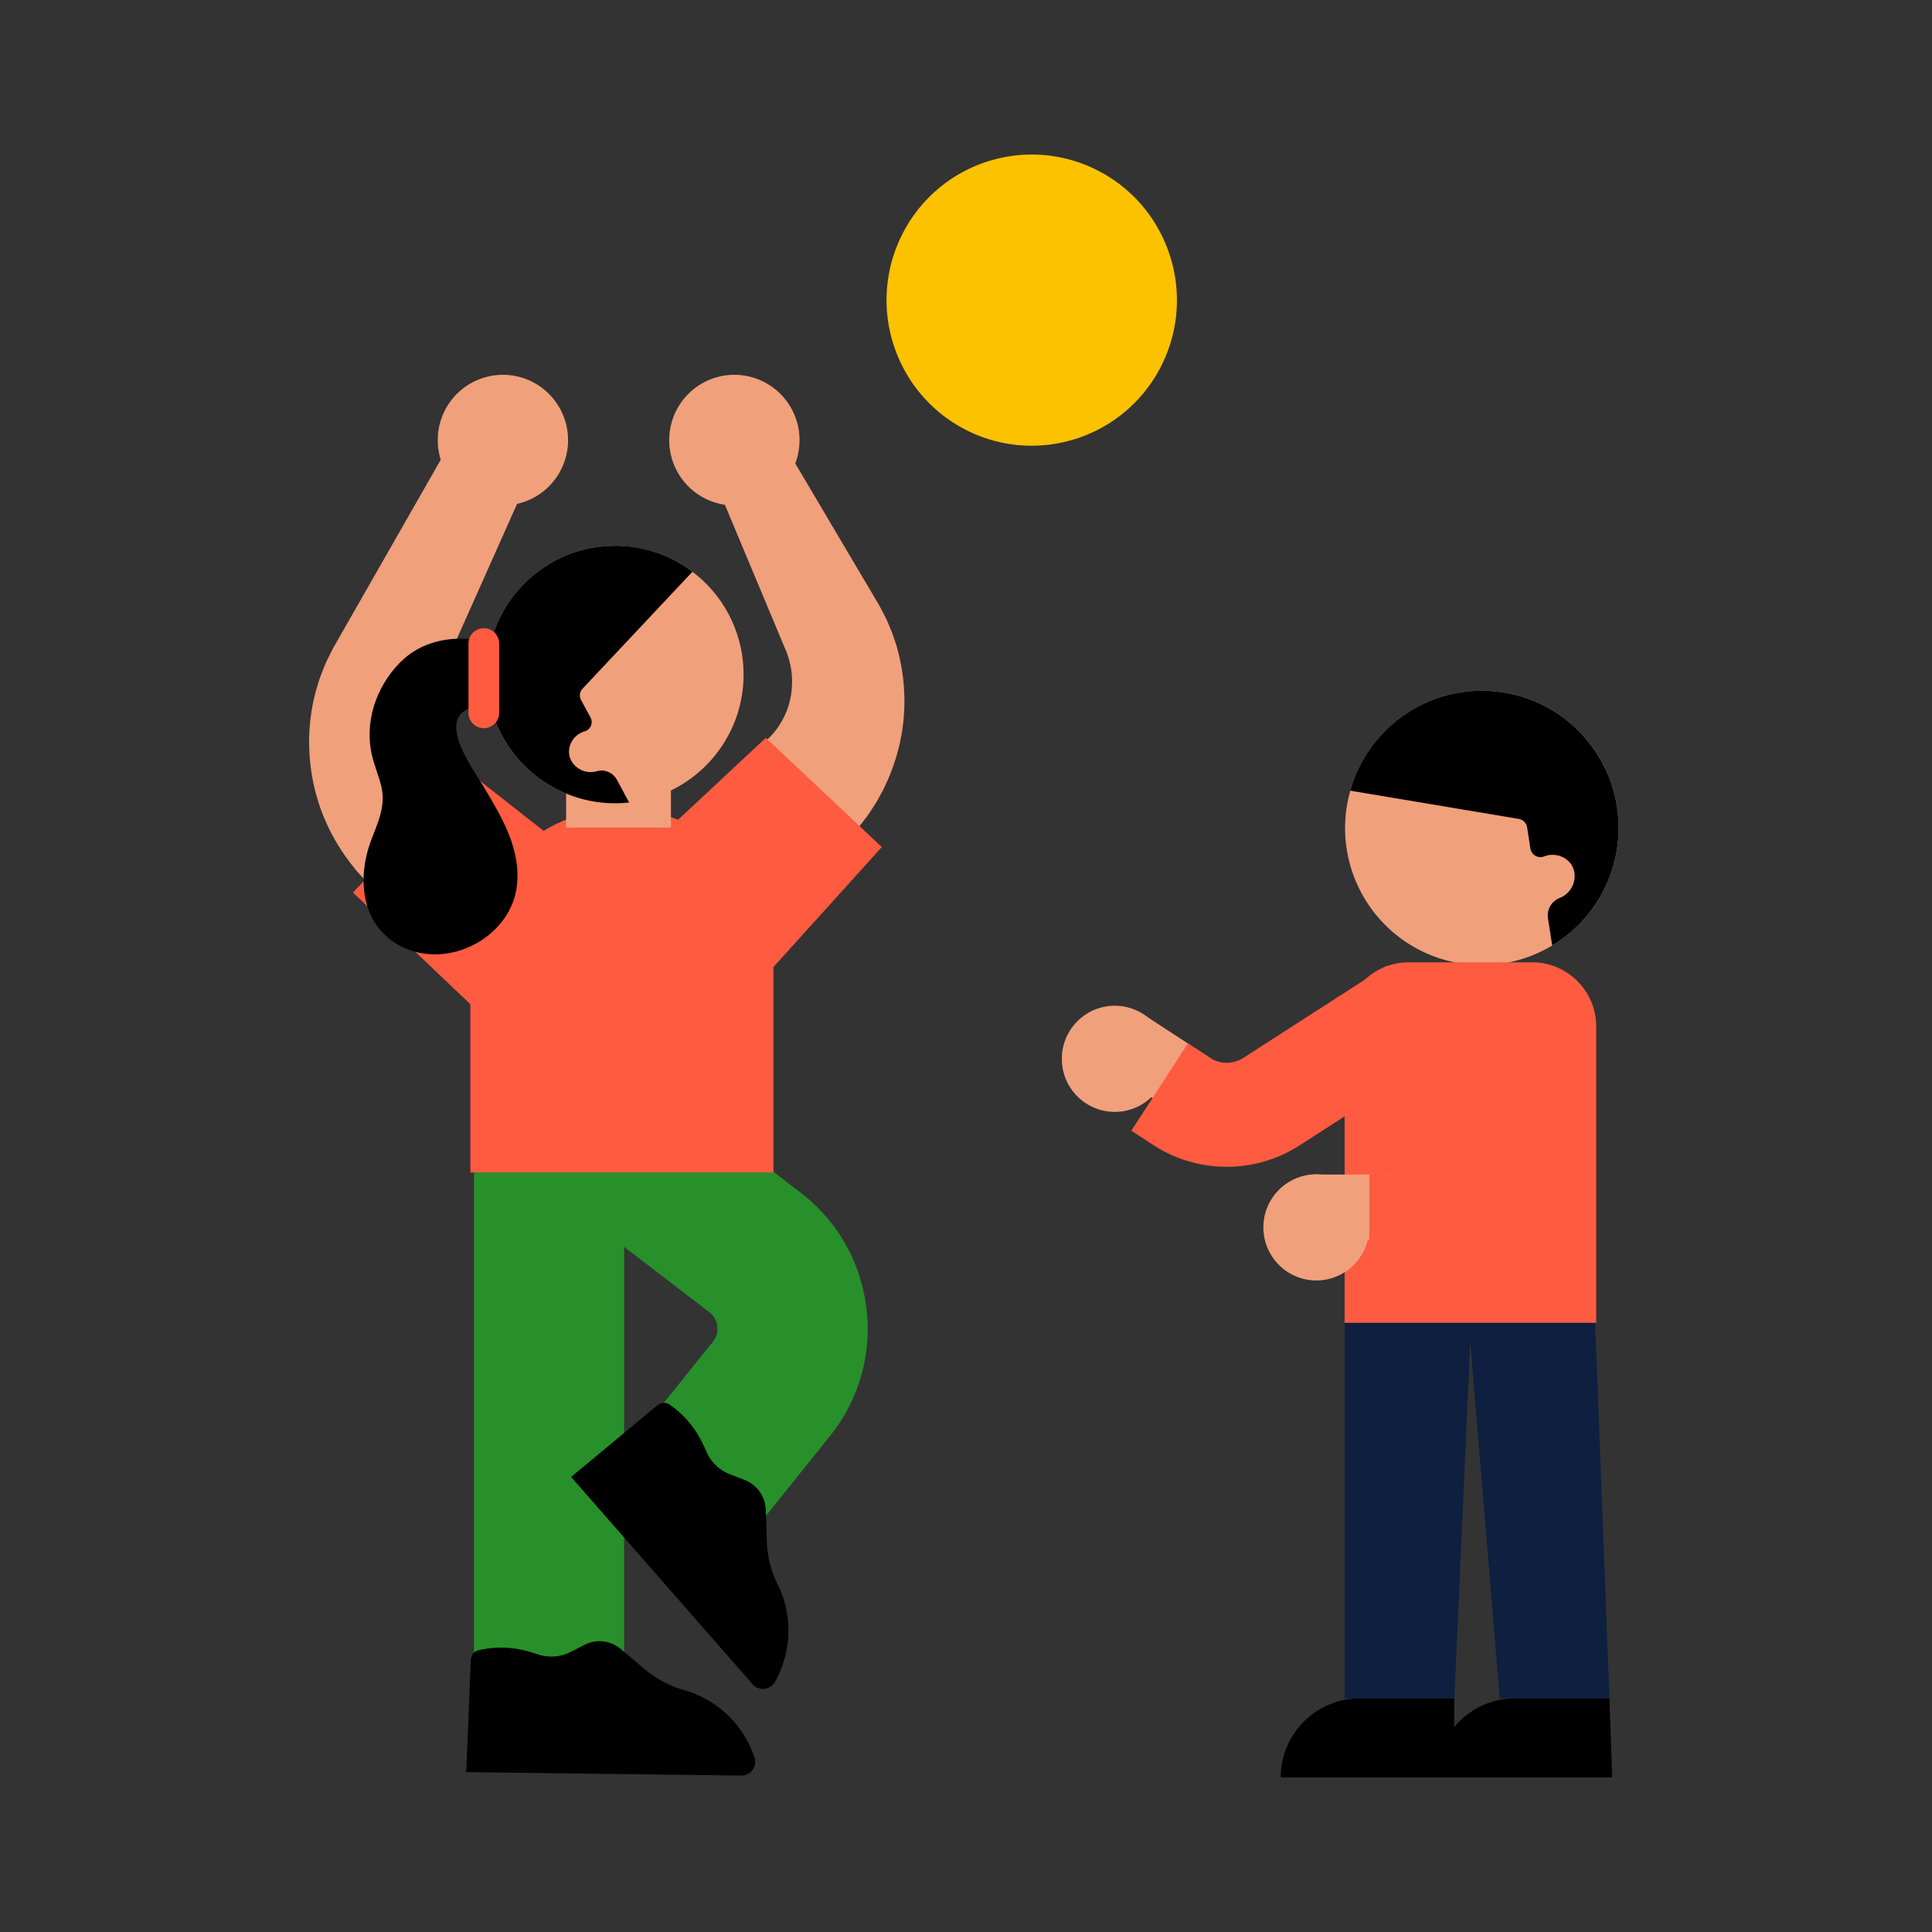 <svg width="125" height="125" fill="none" xmlns="http://www.w3.org/2000/svg"><rect width="100%" height="100%" fill="#333333" stroke="none"/><path d="M47.514 32.703a4.22 4.22 0 0 0 4.215-4.226 4.22 4.22 0 0 0-4.215-4.227 4.22 4.22 0 0 0-4.215 4.227 4.22 4.22 0 0 0 4.215 4.226zm-14.976 0a4.22 4.22 0 0 0 4.215-4.226 4.22 4.22 0 0 0-4.215-4.227 4.22 4.22 0 0 0-4.215 4.227 4.22 4.22 0 0 0 4.215 4.226z" fill="#F1A07C"/><path d="m34.704 29.798-4.43 9.93-2.216 4.963-.139.31c-.021.049-.05.11-.065.147l-.033.1c-.042.13-.097.256-.136.386a9.814 9.814 0 0 1-.101.392c-.024.132-.04.266-.067.397a5.311 5.311 0 0 0 .03 1.578c.088.515.252 1.012.482 1.465.238.45.538.855.886 1.202l.127.133.144.117c.096.077.178.166.285.23l.15.105.074.054.044.031.07.049.556.389 2.224 1.558 8.892 6.23-5.954 7.701-8.23-7.085-2.06-1.77-.514-.443-.152-.132-.185-.166-.366-.333c-.249-.216-.466-.468-.692-.71-.11-.123-.223-.243-.33-.37l-.305-.39a12.987 12.987 0 0 1-1.907-3.424 12.88 12.88 0 0 1-.77-3.797 12.756 12.756 0 0 1 .389-3.82c.088-.308.175-.615.274-.918.112-.298.229-.595.346-.89.125-.291.272-.57.412-.854l.107-.211c.034-.065.059-.102.087-.156l.169-.295 2.696-4.719 5.393-9.438 4.815 2.454z" fill="#F1A07C"/><path d="M30.664 60.934v53.01h9.718V95.058l7.034 5.68 6.275-7.816a11.023 11.023 0 0 0 2.365-8.278 11.013 11.013 0 0 0-4.257-7.48l-21.135-16.23zm9.718 19.736 5.512 4.231c.37.285.484.65.516.907.03.256.007.638-.287 1.003l-5.74 7.148V80.67z" fill="#27902A"/><path d="m49.594 26.84 4.606 7.788 2.304 3.893.288.488.071.122c.026.042.045.076.079.14l.18.344c.119.231.24.461.338.704.1.241.21.479.295.725.368.982.592 2.02.699 3.074a12.59 12.59 0 0 1-.089 3.19 13.05 13.05 0 0 1-.904 3.101c-.113.246-.217.5-.345.739-.129.24-.26.479-.393.718-.144.232-.294.461-.444.69-.147.232-.323.443-.487.662l-1.47 1.865-5.61 7.096-7.182-6.565 6.53-6.254 1.55-1.484c.071-.072.16-.134.223-.213.069-.077.14-.152.212-.228.062-.082.127-.164.194-.246.069-.08.116-.174.18-.26.228-.353.42-.742.562-1.156a5.13 5.13 0 0 0 .252-1.301 5.189 5.189 0 0 0-.08-1.36c-.017-.116-.055-.225-.078-.339-.022-.115-.064-.224-.1-.337l-.054-.169a.976.976 0 0 0-.045-.114l-.055-.13-.22-.521-1.747-4.175-3.495-8.35 4.235-2.137z" fill="#F1A07C"/><path d="m30.166 114.656.286-7.043c-.017-.432.143-.756.52-.843a6.31 6.31 0 0 1 2.6-.065c.406.077.809.186 1.202.322a2.743 2.743 0 0 0 2.138-.144l.907-.463a2.136 2.136 0 0 1 2.35.273l1.553 1.312a6.78 6.78 0 0 0 2.523 1.339 6.738 6.738 0 0 1 4.569 4.355.896.896 0 0 1-.859 1.181l-17.789-.224zm6.785-19.096 5.413-4.499c.318-.293.657-.399.974-.176a6.348 6.348 0 0 1 1.788 1.893c.213.355.402.726.564 1.11a2.746 2.746 0 0 0 1.537 1.499l.95.367a2.147 2.147 0 0 1 1.37 1.933l.066 2.035a6.76 6.76 0 0 0 .697 2.776 6.767 6.767 0 0 1-.17 6.319.892.892 0 0 1-1.45.151L36.95 95.559z" fill="#000"/><path d="m48.278 64.52 8.774-9.715-7.505-7.067-9.267 8.655 7.998 8.128zm-25.441-6.773 10.27 9.768 7.444-9.535-10.293-8.082-7.421 7.849z" fill="#FF5B40"/><path d="M30.435 75.86h19.609V62.172c0-5.43-4.39-9.832-9.805-9.832s-9.805 4.4-9.805 9.832V75.86h.001z" fill="#FF5B40"/><path d="M36.627 53.543h6.781v-6.306h-6.78v6.306z" fill="#F1A07C"/><path d="M48.104 43.378c.139 4.38-3.124 8.076-7.4 8.542a7.96 7.96 0 0 1-.644.047c-4.583.146-8.42-3.468-8.566-8.061-.145-4.6 3.459-8.445 8.04-8.59a8.242 8.242 0 0 1 5.265 1.676 8.31 8.31 0 0 1 3.305 6.386z" fill="#F1A07C"/><path d="m39.913 50.45.792 1.47c-.21.024-.43.04-.645.047-4.583.146-8.42-3.468-8.566-8.061-.145-4.6 3.459-8.445 8.04-8.59a8.242 8.242 0 0 1 5.265 1.676l-7.111 7.57a.625.625 0 0 0-.094.726l.611 1.132a.624.624 0 0 1-.377.898c-.834.238-1.288 1.213-.834 1.957.005.005.005.01.012.015a1.432 1.432 0 0 0 1.599.61 1.13 1.13 0 0 1 1.308.55z" fill="#000"/><path d="M25.845 42.901c-1.534 1.578-2.294 3.862-1.764 6.03.157.645.419 1.26.58 1.901.325 1.28-.208 2.376-.652 3.543-.727 1.912-.752 4.327.696 5.914 1.02 1.114 2.538 1.595 4.018 1.425 2.299-.262 4.422-2.013 4.715-4.369.29-2.357-.943-4.43-2.102-6.37-.733-1.229-3.126-4.427-.885-5.175.69-.232 1.453-1.75 1.421-2.475-.025-.573 2.56-.365 2.219-.843-.31-.433-.877-.44-1.362-.43-.755.017-1.555-.638-2.357-.704-1.666-.137-3.293.304-4.487 1.513l-.04.04z" fill="#000"/><path d="M31.304 47.114a.994.994 0 0 0 .992-.995v-4.48a.994.994 0 0 0-.992-.995.994.994 0 0 0-.992.996v4.48c0 .549.444.994.992.994z" fill="#FF5B40"/><path d="M88.664 58.708a8.833 8.833 0 0 0 12.342 2.086c3.981-2.837 4.914-8.381 2.085-12.371-2.833-3.995-8.359-4.927-12.338-2.09a8.804 8.804 0 0 0-3.387 4.823 8.851 8.851 0 0 0 1.298 7.552z" fill="#F1A07C"/><path d="m100.153 59.413.273 1.758c.191-.117.39-.242.578-.377 3.981-2.837 4.913-8.381 2.084-12.371-2.832-3.995-8.358-4.927-12.337-2.09a8.804 8.804 0 0 0-3.388 4.823l10.896 1.826a.662.662 0 0 1 .546.554l.21 1.356c.064.42.501.673.897.517.859-.337 1.871.198 1.962 1.12-.002.008.002.013 0 .02a1.532 1.532 0 0 1-.965 1.55 1.217 1.217 0 0 0-.756 1.314z" fill="#000"/><path d="M104.132 109.886h-7.101l-2.008-24.304h8.182l.927 24.304z" fill="#0E1F40"/><path d="M94.098 109.886h-7.102V85.582h8.181l-1.08 24.304z" fill="#0E1F40"/><path d="M82.865 114.999h11.218v-5.112h-6.118a5.105 5.105 0 0 0-5.1 5.112z" fill="#000"/><path d="M92.914 115h11.397l-.181-5.113h-6.118A5.108 5.108 0 0 0 92.914 115z" fill="#000"/><path d="M101.403 65.988h-3.884v1.767h3.884v-1.767z" fill="#fff"/><path d="M86.996 66.418v19.166h16.278V66.418a4.19 4.19 0 0 0-.274-1.49 4.18 4.18 0 0 0-.913-1.422 4.119 4.119 0 0 0-2.958-1.244h-7.986c-.365 0-.72.046-1.056.136a4.156 4.156 0 0 0-3.09 4.02z" fill="#FF5B40"/><path d="M72.126 71.94a3.43 3.43 0 0 0 3.425-3.435 3.43 3.43 0 0 0-3.425-3.435 3.43 3.43 0 0 0-3.426 3.435 3.43 3.43 0 0 0 3.426 3.435z" fill="#F1A07C"/><path d="m78.39 68.511-4.537-2.956-2.285 3.527 4.537 2.957 2.286-3.528z" fill="#F1A07C"/><path d="M79.368 75.492a8.704 8.704 0 0 1-4.748-1.408l-1.424-.928 3.66-5.647 1.424.928c.657.429 1.51.43 2.168.005l9.25-5.954 3.628 5.667-9.25 5.954a8.676 8.676 0 0 1-4.707 1.383z" fill="#FF5B40"/><path d="M85.167 82.846a3.43 3.43 0 0 0 3.425-3.435 3.43 3.43 0 0 0-3.425-3.434 3.43 3.43 0 0 0-3.426 3.434 3.43 3.43 0 0 0 3.426 3.435z" fill="#F1A07C"/><path d="M90.42 75.992h-5.411V80.2h5.411v-4.207z" fill="#F1A07C"/><path d="M88.592 82.726h1.697a8.73 8.73 0 0 0 7.943-5.144l.018-.04 4.47-10.284a3.37 3.37 0 0 0-1.737-4.432 3.354 3.354 0 0 0-4.42 1.742l-4.458 10.26a2.004 2.004 0 0 1-1.814 1.165h-1.697v6.733h-.002z" fill="#FF5B40"/><path d="M75.148 23.643a9.372 9.372 0 0 1-6.352 4.967 9.313 9.313 0 0 1-6.255-.774 9.371 9.371 0 0 1-4.358-4.567 9.423 9.423 0 0 1 .175-8.074 9.373 9.373 0 0 1 6.35-4.968 9.337 9.337 0 0 1 6.257.774 9.36 9.36 0 0 1 4.357 4.567 9.417 9.417 0 0 1-.174 8.075z" fill="#FCC200"/></svg>